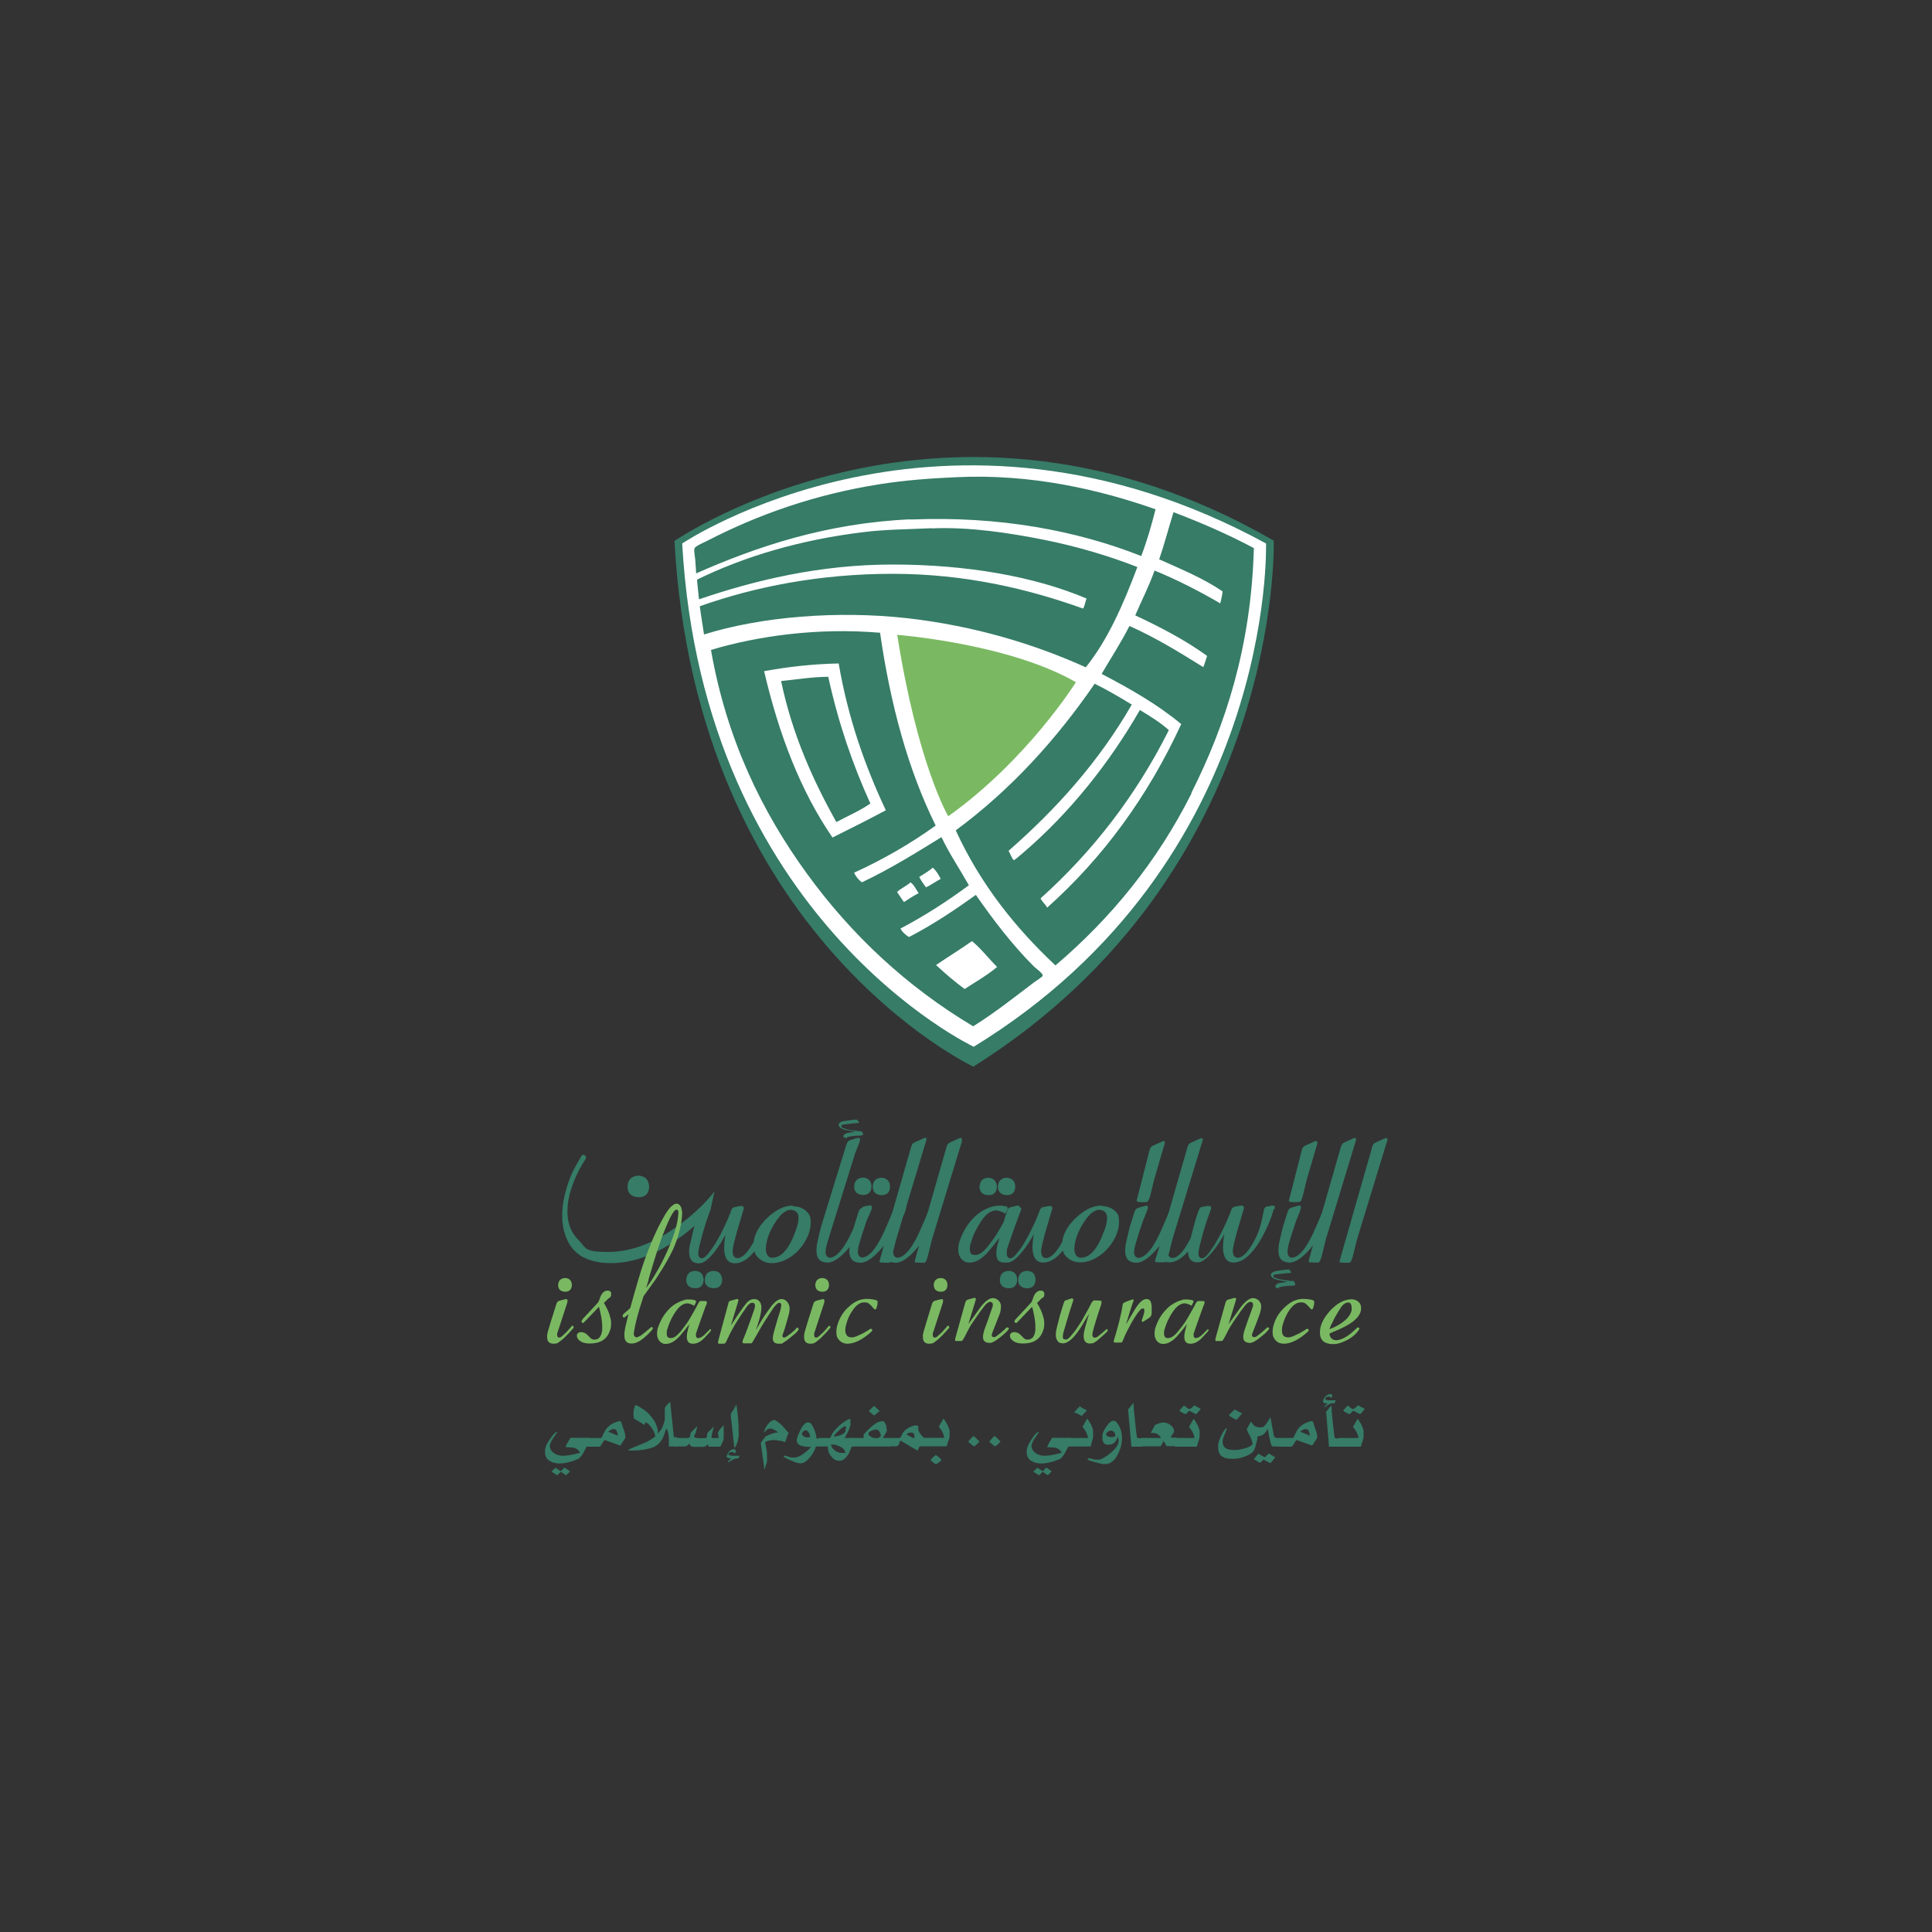 <?xml version="1.0" encoding="UTF-8"?>
<svg xmlns="http://www.w3.org/2000/svg" version="1.1" viewBox="0 0 1000 1000">
  <rect x="0" y="0" width="1000" height="1000" fill="#333333" stroke="none"/>
  <defs>
    <style>
      .cls-1, .cls-2 {
        fill: #367c67;
      }

      .cls-3 {
        fill: #fff;
      }

      .cls-3, .cls-4, .cls-2 {
        fill-rule: evenodd;
      }

      .cls-4, .cls-5 {
        fill: #7ab962;
      }
    </style>
  </defs>
  <!-- Generator: Adobe Illustrator 28.6.0, SVG Export Plug-In . SVG Version: 1.1.0 Build 98)  -->
  <g>
    <g id="Layer_2">
      <g>
        <path class="cls-2" d="M659.3,279.8s5,171.5-155.5,272.3c0,0-143.5-67.4-154.7-272.1,0,0,141.3-97.7,310.3-.1"/>
        <path class="cls-3" d="M655.3,281.3s5.1,164.7-151.3,260.5c0,0-140-65.9-150.9-260.5,0,0,135.3-91,302.2,0"/>
        <path class="cls-2" d="M616.7,410.7c-17.7,35.2-41.6,64.5-70.4,89-20.9-19.6-38.9-42.2-51.6-69.9,28.4-21,51.8-46.7,71.9-75.9,6.7,3.3,13,7,19.2,10.8-17,29.5-39,54-63.8,75.7.5.4,1.9,4.6,2.8,4.8.4,0,3.9-3.1,5-4,23.8-20.4,44.4-46.2,60.2-73.7,5.3,3.2,10.5,6.4,15,10.4-17.1,34.1-39.5,62.9-66.4,87.1.9,1.9,2.5,3,3.4,4.8,28.9-25.8,52.1-57.5,69.4-95-12.2-10.2-26.5-18.3-41.2-26,4.8-8.2,10-16.1,14.4-24.8,13.7,6.1,26,13.7,38.2,21.3.8-1.7,1.3-3.9,2-5.8-11.3-8.2-24-14.8-37.2-21,3.3-7.7,7.1-15,10-23.2,12.1,5,23.2,10.7,34,17,.5-2,1-3.9,1.2-6.2-9.8-6.7-21.4-11.5-32.8-16.6,2.7-7.9,4.9-16.3,7.4-24.4,14.5,5.5,28.5,11.6,41.6,18.6-1.4,51-14.7,91.7-32.4,126.8M471.3,268.8c-43.5,1.9-79.8,14.2-111,28,0-1.8-.3-4.1-.4-6.6-.1-1.9-.9-5-.4-6.4.4-1.2,4.9-3,6.8-4,26-13.4,55.4-23.9,89.2-29.2,12.7-2,25.5-3,39.4-3.6,39.2-1.9,74.7,6.6,103.2,16.6-2.1,8.4-4.5,16.6-7.4,24.2-33.2-13.1-73.1-20.8-119.4-18.9M482.1,273.5c20.1-.9,41,2.5,57.8,5.8,18.1,3.6,34.5,8.6,48.8,14.2-7.2,19.1-15.1,37.4-26.7,51.9-26.3-11.9-57.3-21.4-92.2-25.4-36.5-4.1-76-.8-105.4,8.4-.8-4.8-1.5-9.8-2.2-14.6,28.1-10,61.9-16.8,99.8-16.8s70.8,8,98.6,18c.9-1.4,1.1-3.5,1.8-5.2-27.3-11.6-62.6-17.6-100.4-17.6s-71.4,8.2-100.2,18c-.3-3.4-.8-6.7-1-10.2,24.5-12,53.7-20.7,86.4-24.6,11.1-1.4,22.6-1.4,34.9-2M455.5,327.4c5.4,37.5,14.6,71.2,28.8,99.9-12.9,9.3-26.9,17.4-42.2,24.4.9,2.1,2.3,3.7,4,5,14.6-6.9,27.9-15.2,41.2-23.4,4.2,8.8,9.5,16.6,14.2,24.9-11.1,8.2-22.8,15.8-35.4,22.4.6,1.5,2.6,3.4,4.4,4.4,12.4-6.4,23.7-14,34.6-21.8,9,12.9,18.7,25.7,30,37,1.1,1.1,4.8,3.6,4.6,4.8,0,.6-3.5,2.7-4.4,3.4-10.2,7.7-20.6,16-31.6,22.8-34.4-20.5-63.1-47.4-86.1-79.1-23.1-31.8-41.5-69.3-49.6-115.7,24.4-7.3,55.4-11.6,87.4-8.9M499.3,511.9c5.7-3.7,11.7-7.1,16.8-11.4-4.4-4.4-8.2-9.4-13-13.4-6,4.3-12.5,8.2-18.6,12.4,4.7,4.4,9.6,8.6,14.8,12.4M479.3,459.3c2.7-1.3,5-3,7.6-4.4-1.1-2.2-2.3-4.2-4.1-5.8-2.1,1.9-4.6,3.2-7,4.8,1,2.1,2.3,3.7,3.5,5.4M467.9,466.9c2.4-1.6,4.9-3.2,7.6-4.6-1.4-1.9-2.3-4.3-4.2-5.6-2.1,1.9-5,3.1-7,5,1.3,1.7,2.3,3.6,3.6,5.2M395.5,347.4c7.7,32.9,18.9,62.1,35.4,86.1,9.3-4.6,18.6-9.3,27.6-14.1-10.7-22.8-19.5-47.4-24.4-76-14,.3-26.6,1.8-38.6,4M432.9,425.5c-12.1-21.6-22.9-45.6-28.6-73,8.1-.8,15.6-2.1,24.4-2.2,5.2,23.9,12.7,45.6,21.8,65.6-5.3,3.7-11.6,6.4-17.6,9.6"/>
        <path class="cls-4" d="M464.4,328.6s57.6,4.4,92.5,24.5c0,0-25.1,40.2-66.1,69.4,0,0-15.8-26.7-26.4-93.9"/>
        <path class="cls-1" d="M670,663.5l-.2-.3h-.3c0-.1-.4-.2-.4-.2h-1.5c0-.1-3.3-.5-3.3-.5-.9-.2-1.7-.3-2.5-.5l-1.5-.5c-.5-.1-.8-.3-1-.5l-.2-.3c0-.4,0-.6.3-.8.3-.2.7-.3,1.3-.3l4.2-.5,2.3-.2h.8c0,0,.2-.1.2-.1h.1v-.3l-.2-.3-.6-.8c-.2-.2-.3-.3-.5-.3h-.6l-2.7.3-2.6.4c-.9.1-1.6.3-2.1.6-.4.1-.7.5-1,.8s-.3.8,0,1.3c.5,1.2,2.3,1.9,5.5,2.4l1.6.3,1.4.3-1.7.2-1.8.3c-.7,0-1.2.3-1.7.4-1,.5-1.4,1.1-1,2l1.7.5c-.2-.4,0-.6.5-.8h.6c0-.1,1.4-.3,1.4-.3l2.9-.3h1.9c0-.1.6-.2.6-.2h.3c0,0,.2-.2.2-.2v-.2c0,0,0-.3,0-.3l-.4-.9ZM439.7,585.2l1.6.3,1.5.3-1.7.2-1.8.3c-.7,0-1.2.3-1.6.5-1.1.5-1.4,1.1-1,1.9l1.7.5c-.2-.4,0-.6.5-.8h.6c0-.1,1.4-.3,1.4-.3l2.8-.3h1.9c0-.1.6-.2.6-.2h.3c0,0,.2-.2.2-.2v-.2c0,0,0-.3,0-.3l-.3-.8-.2-.3-.3-.2h-.4c0,0-1.5-.2-1.5-.2l-3.3-.4c-.9-.1-1.7-.3-2.5-.5l-1.5-.5c-.5-.2-.8-.3-1-.6l-.2-.3c0-.4,0-.6.3-.8.3-.2.7-.3,1.3-.3l4.1-.5,2.3-.2h.8c0,0,.2-.1.2-.1h.1c0-.2,0-.3,0-.3l-.2-.3-.6-.8c-.2-.2-.3-.3-.5-.3h-.6l-2.7.3-2.6.4c-.9.1-1.6.3-2.1.5-.4.2-.7.5-1,.8s-.3.8,0,1.4c.4,1,2.2,1.9,5.4,2.3M659.8,625.9v-.7c.2-.7-.1-1.2-.9-1.2h-.6c0,.1-2.5.5-2.5.5-.5,0-.8.3-1,.5-.3.4-.5.8-.6,1.3l-.9,4.3c-.8,4-2.1,8-4.2,11.8-3.1,5.7-5.9,8.6-8.5,8.6-1.6-.1-2.4-1.2-2.5-3.3,0-1,.2-2.4.6-4.1l1.4-5.4,2.3-7.8,1.2-4.1.3-.9c0-1-.4-1.4-1.1-1.4h-.5c0,0-2.8.5-2.8.5-.6.2-1,.3-1.3.5-.3.2-.6.6-.8,1l-.6,1.7-1.9,4.6-2.4,5c-1,2.1-2.2,4.1-3.4,6.2-1,1.7-2.1,3.3-3.2,4.8-1.4,1.9-2.7,3-3.9,3l-.7-.2-.6-.6c-.3-.4-.4-1-.4-1.7,0-1,.3-2.6.8-4.6l1.7-6.4,1.5-5,2.4-6.7.2-1-.2-.6-.4-.3h-.5c-.1,0-.3,0-.5,0h-.6c0,.1-2.5.5-2.5.5-.5,0-.8.3-1,.5-.2.3-.4.5-.5.8,0,.1-.1.2-.2.3l-.4,1.1c-1.2,3.5-2.1,6.7-2.8,9.5l-1,3.9c-.3.6-.6,1.2-.9,1.7-3.1,5.7-5.9,8.6-8.5,8.6-1,0-1.7-.5-2.1-1.3l1.9-7.9,15.6-51,.3-1.1-.5-.8-1.1.4-4.2,1.9-1,.5c-.4.3-.7.7-.9,1.2l-.4,1.2-9.5,33.1-.9,2.4-2.2,5.1c-4.5,10.7-8.7,16.1-12.7,16.3-1.4-.2-2.1-1.2-2.2-2.8l.2-2.1.5-2.1,1.7-5.6,2.1-6.3,1.9-4.7.6-1.6.2-1-.2-.6-.6-.3-1.7.4-2.6.8c-.5.2-.8.4-1.1.6l-.5.8-.5,1.3-2.3,7.4-1.7,7.1c-.5,2.1-.6,3.9-.6,5.4.1,3.8,2,5.7,5.7,5.8,3.3,0,7.3-2.8,12.2-8.9l-.2.6h-.2v.6l-1.7,5.4-.4,1.5.4.5h1.2c0,.1,2.6.1,2.6.1.6,0,1,0,1.2-.2,0,0,0,0,.1-.1.6.2,1.2.3,1.8.3,3.3,0,6.6-1.9,9.8-5.7,0,3.8,1.7,5.7,5,5.7,3,0,6.8-3.6,11.4-10.6l2.4-4-.4,2.6-.3,3.9c0,5.3,1.8,8.1,5.4,8.2,5.3,0,10.7-5,16-15.3,2.1-4.1,3.6-7.8,4.5-11.1l.4-1.3ZM570.1,624c-4.5,0-9.1,2.3-13.8,6.9-3.8,3.8-6,7.8-6.5,11.9-3,5.5-5.8,8.3-8.4,8.4-1.6-.1-2.4-1.2-2.5-3.3,0-1,.2-2.4.6-4.1l1.4-5.4,2.3-7.8,1.2-4.1.3-.9c0-1-.4-1.4-1.1-1.4h-.4c0,0-2.8.5-2.8.5-.6.1-1.1.3-1.3.4-.3.3-.5.6-.8,1l-.6,1.7-1.9,4.6-2.4,5c-1,2.1-2.2,4.1-3.4,6.2-1.1,1.7-2.1,3.3-3.3,4.7-1.4,1.9-2.7,3-3.9,3l-.7-.2-.6-.6c-.3-.4-.4-1-.4-1.8s0-.9.1-1.5v-.6c.1,0,1.1-3.2,1.1-3.2l2.4-6.9,3-8.2.6-1.5c.2-.4.3-.8.3-1.4l-.3-.3-.5-.3h0l-.2-.6-.5-.2h-.5c0,0-3.3.8-3.3.8-.6.1-1,.3-1.2.5s-.5.5-.6.9l-.4,1.1c-.6,1.9-1.2,3.7-1.7,5.4l-1.8,3.2c-1.4,2.4-2.6,4.3-3.7,5.8l-2.8,3.7c-2.3,2.8-4.4,4.2-6.4,4.2s-2.7-1-2.7-3.1.1-1.9.4-2.8l1-3.1c1-2.7,2.5-5.5,4.5-8.6,2.4-3.6,5-5.5,7.7-5.5,1,0,2.3.4,3.7,1.1l1,.6,1-1.9.3-.9c0-.5-.4-.8-1-1l-2.6-.4-2.8.2c-1.8.3-3.5.9-5.1,1.7-2.1,1-3.9,2.3-5.4,3.7-3.5,3.3-6.2,7.5-7.9,12.5-.6,1.5-.8,3.1-.8,4.8,0,1.9.6,3.5,1.5,4.6,1.2,1.4,2.6,2.1,4.4,2,3,0,6-1.7,9.1-5l3.4-4.1,2.9-3.7-.9,3.3c-.5,1.9-.7,3.5-.7,4.9,0,3.2,1.4,4.7,4.2,4.6h0c.5,0,.8,0,1.4,0,3,0,6.8-3.6,11.4-10.6l2.4-4.1-.4,2.6-.3,3.9c0,5.3,1.8,8.1,5.5,8.2,3.4,0,6.8-2,10.2-6.2.4,1.5,1.2,2.7,2.4,3.7,1.9,1.6,4.1,2.4,6.6,2.4s4.9-.6,7.3-1.8c3.5-1.8,6.5-4.4,8.9-7.9,2.6-3.8,3.9-7.5,3.9-11.3s-.8-4.4-2.7-6.2c-1.7-1.2-3.7-1.9-6.4-2M571.6,636.9c-3.4,9.5-7.5,14.2-12.3,14.1-.5,0-.9,0-1.2-.3l-.9-.6-.6-1c-.3-.7-.5-1.5-.5-2.3,0-3.7,1.2-7.7,3.7-12.2,3.2-5.5,6.2-8.4,9.2-8.4,2.6.2,4,1.5,4,4.1,0,1.8-.4,3.9-1.3,6.4M410.4,624c-4.6,0-9.1,2.3-13.8,6.9-3.8,3.8-6,7.8-6.5,11.9-3,5.5-5.8,8.3-8.4,8.4-1.6-.1-2.4-1.2-2.5-3.3,0-1,.2-2.4.6-4.1l1.4-5.4,2.3-7.8,1.2-4.1.3-.9c0-1-.4-1.4-1.1-1.4h-.4c0,0-2.8.5-2.8.5-.6.1-1.1.3-1.3.4-.3.3-.6.6-.8,1l-.6,1.7-1.9,4.6-2.4,5c-1,2.1-2.2,4.1-3.4,6.2-1.1,1.7-2.2,3.3-3.3,4.7-1.4,1.9-2.7,3-3.9,3l-.7-.2-.6-.6c-.3-.4-.4-1-.4-1.8s.3-2.6.8-4.6l1.7-6.4,1.5-5,2.4-6.7.2-.9h0c0,0,1.8-8.4,1.8-8.4-2.2,2.8-4.6,5.5-7.4,8.2-2.4,2.3-5,4.6-7.8,6.8-13.6,10.8-26.9,16.3-39.7,16.3s-11.3-1.9-15.2-5.9c-4.1-3.9-6-8.9-6-15.1,0-3.7.6-7.5,1.9-11.4,1.6-5.1,3.7-9.6,6.1-13.5l1.4-2.2.3-.8c0-.4-.3-.7-.6-1l-.9-.4h-.5c0,0-.6.9-.6.9l-2.8,4.9c-1.2,2.1-2.4,4.6-3.5,7.7-1,2.8-1.8,5.5-2.4,8.3-.8,3.4-1.1,6.8-1.1,10,0,5.3,1.2,9.8,3.4,13.9,2.5,4.4,6.2,7.3,11,8.8,3.3,1.1,6.9,1.6,10.6,1.6,12.8,0,26-5.3,39.4-15.9,1.4-1.1,2.8-2.3,4.1-3.4-.3.9-.5,1.7-.7,2.6l-1.5,6.4c-.5,1.9-.7,3.4-.6,4.6,0,3.8,1.7,5.8,5,5.8s6.8-3.6,11.4-10.6l2.4-4.1-.4,2.6-.3,3.9c0,5.3,1.8,8.1,5.5,8.2,3.4,0,6.8-2,10.2-6.2.4,1.5,1.2,2.7,2.4,3.7,1.9,1.6,4.1,2.4,6.6,2.4s4.9-.6,7.3-1.8c3.5-1.8,6.6-4.4,8.9-7.9,2.6-3.8,3.9-7.5,3.9-11.3s-.8-4.4-2.6-6.2c-1.7-1.4-3.8-2.2-6.4-2.2M411.9,636.9c-3.4,9.5-7.5,14.2-12.3,14.1-.5,0-.9,0-1.2-.3l-.9-.6-.6-1c-.3-.7-.5-1.5-.5-2.3,0-3.7,1.2-7.7,3.7-12.2,3.2-5.5,6.2-8.4,9.2-8.4,2.6.2,4,1.5,4,4.1s-.5,3.9-1.4,6.4M717.5,589l-1.1.4-4.2,1.9-.9.5c-.4.3-.7.7-.9,1.2l-.3,1.2-16.4,57.3-.4,1.5.4.5h1.2c0,.1,2.6.1,2.6.1.6,0,1,0,1.3-.2s.5-.6.8-1.3l.6-1.7,2.1-8.6,15.6-51,.3-1.1-.5-.7ZM669.1,622.2h2.6c.6,0,1,0,1.2-.2.3-.2.6-.6.8-1.2l.6-1.7,2.1-8.6,5.3-18.1.2-1.1-.5-.8-1.2.4-4.2,1.9-1,.5c-.4.3-.6.7-.9,1.2l-.4,1.2-6.2,24.3-.4,1.5.4.5,1.4.2ZM701.9,589.7l-.5-.8-1.1.4-4.2,1.9-.9.5c-.4.3-.7.7-.9,1.2l-.4,1.2-9.5,33.1-.9,2.4-2.2,5.1c-4.5,10.7-8.7,16.1-12.7,16.3-1.4-.2-2.1-1.2-2.2-2.8l.2-2.1.4-2.1,1.7-5.6,2.1-6.3,1.9-4.7.5-1.6.2-1-.2-.6-.5-.3-1.7.4-2.6.8c-.5.2-.8.4-1.1.6l-.5.8-.5,1.3-2.3,7.4-1.7,7.1c-.5,2.1-.6,3.9-.6,5.4.1,3.8,2,5.7,5.7,5.8,3.3,0,7.4-2.8,12.2-8.9l-1.9,6.8-.4,1.5.4.5h1.2c0,.1,2.6.1,2.6.1.6,0,1,0,1.2-.2.3-.2.5-.6.8-1.3l.6-1.7,2.1-8.6,15.5-51,.3-1ZM497.9,589.7l-.5-.8-1.2.4-4.2,1.9-.9.5c-.4.3-.7.7-.9,1.2l-.4,1.2-9.5,33.1-.9,2.4-2.2,5.1c-4.5,10.7-8.7,16.1-12.7,16.3-1.4-.2-2.2-1.2-2.2-2.8v-.4l1.5-6,3.5-11.7,1.1-2.7.5-1.6.2-1v-.3c0,0,10.2-33.8,10.2-33.8l.3-1.1-.5-.8-1.1.4-4.2,1.9-1,.5c-.4.3-.7.7-.9,1.2l-.4,1.2-9.5,33.1-.9,2.4-2.2,5.1c-4.5,10.7-8.7,16.1-12.7,16.3-1.4-.2-2.1-1.2-2.2-2.8l.2-2.1.5-2.1,1.7-5.6,2.1-6.3.6-1.4c.6-1.2,1.1-2.4,1.6-3.6l.5-1.2v-.8c.1-.6,0-.9-.6-1.1h-.1c0,0,0,0,0,0h-.6c0,.1-2.5.5-2.5.5-.5.1-.8.3-1,.5,0,0-.2.2-.3.3-.3.2-.6.3-.8.5l-.6.8-.5,1.3-2.3,7.4-.2.7c-4.3,9.8-8.4,14.9-12.2,15.1-1.4-.2-2.1-1.2-2.2-2.8l.2-2.1.5-2.1,1.7-5.6,12.9-41.4,1.8-4.6.6-1.6.2-1-.2-.6-.6-.3-1.7.4-2.6.8c-.5.2-.8.4-1.1.6l-.5.8-.5,1.2-13.1,42.5-1.7,7.1c-.5,2.1-.6,3.9-.6,5.4.1,3.8,2,5.7,5.7,5.8,3.2,0,6.9-2.6,11.4-8,0,.8-.1,1.5-.1,2.3.1,3.8,2,5.7,5.7,5.8,3.3,0,7.3-2.8,12.2-8.9l-1.9,6.8-.4,1.5.4.5h1.2c0,.1,2.6.1,2.6.1.6,0,1,0,1.3-.2,0,0,.2-.1.3-.3.7.3,1.5.5,2.6.5,3.3,0,7.3-2.8,12.1-8.9l-1.9,6.8-.4,1.5.4.5h1.2c0,.1,2.6.1,2.6.1.6,0,1,0,1.2-.2.3-.2.6-.6.8-1.3l.6-1.7,2.1-8.6,15.6-51v-1ZM590.1,622.2h2.6c.6,0,1,0,1.2-.2.3-.2.5-.6.8-1.2l.6-1.7,2.1-8.6,5.3-18.1.3-1.1-.5-.8-1.1.4-4.2,1.9-1,.5c-.4.3-.7.7-.9,1.2l-.4,1.2-6.2,24.3-.4,1.5.4.5,1.2.2ZM522.1,657.8c-2.9.1-4.4,1.7-4.6,4.6,0,2.8,1.6,4.3,4.6,4.4,2.8,0,4.3-1.5,4.4-4.4-.1-3-1.6-4.5-4.4-4.6M531.6,657.8c-2.9.1-4.4,1.7-4.6,4.6,0,2.8,1.6,4.3,4.6,4.4,2.8,0,4.3-1.5,4.4-4.4-.1-3-1.6-4.5-4.4-4.6M359.8,657.8c-3,.1-4.4,1.7-4.6,4.6,0,2.8,1.6,4.3,4.6,4.4,2.8,0,4.3-1.5,4.4-4.4-.2-3-1.7-4.5-4.4-4.6M369.4,657.8c-2.9.1-4.4,1.7-4.6,4.6,0,2.8,1.6,4.3,4.6,4.4,2.8,0,4.3-1.5,4.4-4.4-.2-3-1.7-4.5-4.4-4.6M511.6,618.6c2.8,0,4.3-1.5,4.4-4.4-.2-2.9-1.7-4.4-4.4-4.6-2.9.1-4.4,1.7-4.6,4.6,0,2.8,1.6,4.3,4.6,4.4M521.1,618.6c2.8,0,4.3-1.5,4.4-4.4-.1-2.9-1.6-4.4-4.4-4.6-2.9.1-4.4,1.7-4.6,4.6.1,2.8,1.7,4.3,4.6,4.4M442.1,614.1c0,2.8,1.6,4.3,4.6,4.4,2.8,0,4.3-1.5,4.4-4.4-.1-2.9-1.6-4.4-4.4-4.6-2.9.2-4.4,1.7-4.6,4.6M330.5,619.7c3.5,0,5.4-1.9,5.5-5.5-.2-3.6-2.1-5.5-5.5-5.7-3.7.2-5.5,2.1-5.7,5.7.1,3.5,2,5.3,5.7,5.5M456.3,618.6c2.8,0,4.3-1.5,4.4-4.4-.1-2.9-1.7-4.4-4.4-4.6-3,.1-4.4,1.7-4.6,4.6.1,2.8,1.6,4.3,4.6,4.4"/>
        <path class="cls-1" d="M304.8,748.7h-1.1l-.4.7-.4.8-.6,1.2c-1,1.8-1.9,3-2.9,3.7l-3.1,1.2c-1.2.4-2.4.6-3.5.9-1.2.2-2.2.3-3.1.3-2.1,0-3.8-.5-5.1-1.3-1.7-1-2.5-2.5-2.5-4.5s.2-2.3.6-3.4,1.2-2.4,2.3-3.9c1.5-2.2,2.6-3.2,3.2-3.2s.2,0,.3,0l-2.5,3.7c-.9,1.4-1.4,2.6-1.4,3.7s.8,2.7,2.4,3.7c1.4.8,2.8,1.2,4.2,1.2s3.8-.3,5.6-.7l3.2-.8h.3c-.2-.4-.6-.9-1-1.4-1-.9-2.2-1.4-3.6-1.4h-1c0-.1-.5-.1-.5-.1h-.3c0,0-1.2-.1-1.2-.1l.6-1.4.5-.9.6-1,.5-.9.4-.6h9.6v4.4h0ZM295.1,761.6l-2.1,2-2.7-1.8-1.9,1.8-3-1.9,2.1-2,2.8,1.8,1.9-1.9,2.9,2Z"/>
        <path class="cls-1" d="M304,744.3h7.3c0-.1,1.4-2.8,1.4-2.8l.9-1.7c1-1.3,2.2-2.3,3.7-3.1l2-.8c.6-.2,1-.3,1.5-.3s.7.2.8.6l.5,1.6,1.1,3.2.2.6.2,1c0,.4.1.8.1,1.3s-.4.9-1.2,2.2-1.3,2-1.5,2.1l-7.9-2.8c-.3,0-.9.8-1.8,2.4-.3.6-.7,1-1.2,1h-6v-4.5h0ZM319.8,743c0-.6-.2-1.1-.3-1.5-.3-1.1-.8-1.7-1.4-1.8h-1.2c0,0-.3.2-.7.4l-1,.6-.5.3,5.1,2.1Z"/>
        <path class="cls-1" d="M350.7,748.7h-4.5v-2.6c0,0,0-.8,0-.8v-1.1c-.3-3-.8-4.6-1.4-4.6l-.4,1.2c-.6,1.8-1.1,3.2-1.7,4.2-.9,1.5-2.1,2.8-3.7,3.7-1.4.7-3.3,1.2-6,1.7l-3,.3c-1,0-1.9.1-2.7.1h-1.5c-.4-.1-.6-.1-.6-.3s1.4-.8,4.1-1.9c2.4-1,4.2-1.7,5.5-2.3l.4-.2.5-.3c1.1-.6,2.3-1.4,3.5-2.3l-.2-.8c0-.5-.1-.7-.3-.9l-.3-.8c0-.2-.1-.4-.3-.6-.2-.4-.4-.7-.6-1l-.6-.9c-.6-.6-1.1-1.3-1.7-1.9h-.5c0-.1-.7-.5-.7-.5v.3c0,0-.2.6-.2.6,0,.2-.1.3-.2.5l-5.1-3c-.2,0-.4-.3-.5-.8v-.6c0,0-.1-.8-.1-.8v-1.5c0,0,.1-.8.1-.8v-.5c0,0,.3-.5.3-.5.3-1.2.5-1.7.6-1.7.3,0,.7.1,1.2.4.4.2,1.3.7,2.8,1.7,1.4.9,2.7,2.1,3.9,3.5.8,1,1.7,2.1,2.4,3.5l.5,1.2.5,1.4.3,1.4v1c0,0,0,.6,0,.6l1.2-1.4.8-1.1c.2-.4.4-.8.6-1.4l.7-2c.1-.3.2-.7.3-1.3v-1.7c0,0,0-.4,0-.4v-.6c0,0,0-.5,0-.5v-2c0-.4,0-.7,0-1l.5-.6.9-1.1c.7-.8,1.2-1.2,1.4-1.2l1.9,18.2h1.7v4.4h.1Z"/>
        <path class="cls-1" d="M349.8,744.3h6.3c.5,0,.8-.3,1.2-1,0-.3.1-.8.1-1.4,0-.3.5-.8,1.3-1.5.6-.6,1.2-1.4,2.1-2.2,0,.6-.2,1.5-.6,3l-.3.8c0,.3-.2.5-.4.7l-.3.9c0,.2.3.4,1,.6l1.1.2h1.4c0,0,.6,0,.6,0h1.4c0,0,1.2-.3,1.2-.3v-.7c0-.6,0-1,.1-1.2s.2-.5.3-.6c0-.1.5-.6,1.4-1.5l1.8-1.7-.7,2.7-.3,1.2c-.1.6-.2,1.1-.2,1.5s0,.4,0,.5h3.8c0,0-.2-.6-.2-.6v-.5c0,0-.3-1-.3-1v-.7c0-.1.3-.6,1-1.6.4-.5.7-.9,1.1-1.3l.9-.9v5.2c0,1,0,1.8-.2,2.5l-.2.6-.5,1.1-.5.9-.3.8h-6l-.2-.3-.2-.4c0-.2-.2-.4-.4-.5h0c0,0-.2.3-.2.3l-.6.7-1.7.3h-1.1c0,0-1,0-1,0h-.6c-1.1,0-1.9,0-2.4-.1-.5,0-.8-.2-1.1-.5l-.5-.9v-.3c0,0-.3.3-.3.3-.2.3-.6.6-1,.9l-.5.3h-.5c0,.1-5,.1-5,.1v-4.4h-.1Z"/>
        <path class="cls-1" d="M382.9,753.4l-.8,1.5h-1.3c-.7.2-1.5.6-2.6,1.2l-1.4.9c-.1-.3.1-.7.8-1.4l1-.8h-.8c0,0-.4-.1-.4-.1h-.5c-.5-.3-.8-.5-.8-.7,0-.6.4-1.4,1-2.4.8-1,1.7-1.5,2.8-1.5s.5,0,.6.3c.2.2.3.4.4.6v.5c-.1.1-.2.3-.3.3,0,.2-.2.4-.3.5-.3-.5-.7-.7-1.4-.7s-.8,0-1.2.2c-.3.2-.6.4-.7.7v.2c0,.3.2.5.8.6l1.2.2h1.7c0,0,2,0,2,0h0ZM382.4,741.8c0,1.7-.3,3.4-.8,5-.4,1-.8,1.9-1.5,2.7l-1.9-17.2c0-.1,0-.4.3-.8l.3-.5.2-.4.5-.7.6-1.1.5-.8.6-1,.8,6.7.3,4.5v3.7Z"/>
        <path class="cls-1" d="M407.9,742.2l-1.5,4.2-2.6-.7h-.9c0-.1-1.2-.3-1.2-.3h-1.5c-.2,0-.3,0-.4,0h-.8c0,0-.6.2-.6.2-.9.1-1.7.4-2.2.7l-.2.2.6,3,.4,2.8v2.3c.1.3.1.5.1.6s0,.4-.1.8v.5c0,.1,0,.3-.1.5l-.2.5-.2.6c-.4,1.5-.7,2.4-1,2.6h0c0-.1,0-.7,0-.7v-.4c0-.2,0-.3,0-.3l-1.7-12.2c0-.3.4-1,1.1-1.9l1.1-1.4c0-.2.8-.6,2.2-1.2,1.4-.6,2.6-.9,3.5-1.1h1c0-.1-.7-.7-.7-.7l-.6-.4c-1-.6-1.9-1-2.7-1s-1.2.3-1.9.7l-1.5,1.5.5-1.6c.5-1.2,1-2,1.5-2.6l.3-.4.4-.4.5-.5.5-.4c.7-.5,1.4-.7,1.9-.7s.4,0,.6.3c.3.1.6.4,1,.6l1,.8.6.5c.2.1.4.3.6.6.4.3.9.9,1.6,1.7l2.1,2.5Z"/>
        <path class="cls-1" d="M424,748.7h-1.7c-.5,1.8-1.5,3.7-3,5.5-1.7,2.1-3.3,3.2-5,3.2s-2.6-.5-5-1.5-3.6-1.7-3.7-2.1c0-.2.1-.4.4-.4l2.2.6.8.3c.4,0,.6.1.9.1.5,0,1,0,1.5,0,.5,0,1-.1,1.4-.3.9-.3,1.9-.8,3-1.6,1-.7,1.9-1.5,2.6-2.1l.8-.8.3-.3.3-.4h-.6c-1.7,0-3-.2-4.2-.5-1.7-.5-2.6-1.4-2.6-2.8s.6-2.6,1.7-5c1.4-3,2.8-4.4,4.2-4.4s2.1,1.3,3.2,3.8c.7,1.9,1.1,3.3,1.1,4.3v.3h1.2v4.2h.1ZM419.4,743.5l-.4-1.2-.2-.5-.3-.5c-.5-.7-1-1-1.5-1s-.9.3-1.4.8l-.6.8c0,.5.3,1,1,1.5.4.2.7.4,1,.5.3,0,.6.1,1.1.1.6,0,1.1-.2,1.4-.6"/>
        <path class="cls-1" d="M423.3,744.3h6.4c0-.1.3-.6.8-1.7.5-1,1-1.7,1.4-2.1l1-1.1,1-1,1.1-1,1.3-1,1-.7,1.1-.7c.6-.3,1-.5,1.4-.5s.3.1.4.3v1.5c0,.3,0,.6,0,.8v.5c0,0,0,.3-.2.5l-.3,1.1-.6,1.5-.4.9-.4.6c-.5,1.2-.9,1.9-1.2,2.1h4.7v4.4h-1l-.4,1.2-.4.9c0,.1-.1.3-.2.5l-.2.4c0,0,0,.2-.1.3,0,.2-.1.3-.2.4-1.4,2.4-3,3.7-4.7,3.7s-3-.6-4.1-2c-1.4-1.5-2-3.3-2-5.1v-.3h-4.9v-4.4h-.1ZM437.5,752.2v-.3c0-.7-.4-1.4-1.1-2.1l-.7-.6-.9-.5-.8-.3-1.3-.5-1-.2h-1c-.3,0-.5,0-.6,0,0,.6.4,1.3,1.1,2.2.6.6,1.2,1.1,1.7,1.4l1,.4,1,.3h1c0,0,1.1,0,1.1,0h.4ZM437.4,738.2c-.3,0-1,.5-2.4,1.5l-.6.6-.8.7-.6.6-.6.6c-.5.6-.8,1-.8,1.4l1.3-.2,1.1-.3c.4,0,.8-.2,1.1-.3.3,0,.6-.3.8-.4.5-.3.9-.5,1.3-.8.1-.1.3-.5.5-1.1v-.8c.1,0,.2-.7.2-.7,0-.5-.1-.8-.3-.8"/>
        <path class="cls-1" d="M440.8,744.3h6.2v-1.7c.1-.2.3-.4.5-.6,1.7-2,3.4-3.5,5-4.7,1.5-1.2,3-1.7,4.1-1.7s1.2.5,1.7,1.4l.3.7.2.7v.8c.1,0,.2.8.2.8,0,.6,0,1.1-.3,1.4l-1.5,2.5-.2.4h3.4v4.4h-19.6v-4.4h0ZM455.9,743.3c0-.8-.3-1.6-.7-2.3s-1.1-1.1-1.9-1.1-1.3.3-2.3.7c-1,.4-1.5.9-1.5,1.5s.4,1,1.2,1.5l.5.3.7.3h.5c0,.1.6.2.6.2h.6c.2,0,.4,0,.6-.1.3,0,.5,0,.5-.1l.5-.3.7-.5ZM455.3,730.3l-1.4,1.2c-.8.7-1.3,1.1-1.5,1.1l-.6-.4-.8-.7-.7-.6-.6-.6,1.3-1.3c.7-.7,1.2-1.1,1.4-1.3l2.9,2.6Z"/>
        <path class="cls-1" d="M459.6,744.3h5.9c.4,0,.8-.5,1.1-1.2.3-.7.6-1.4,1.1-1.9.3-.4.6-.8,1.2-1.2l.3-.3.5-.3,1-.6c1.4-.7,2.5-1,3.2-1h.7c.2,0,.3,0,.4.1.2,0,.3.3.3.6v1.4c0,.4.3,1.2,1.2,2.4.9,1.3,1.6,1.9,2.2,1.9h10l-.2-1.2c-.5-1.7-1.4-3.2-2.6-4.5l2.4-4.2c.4.4.9,1.1,1.5,2.1l.8,1.5.7,1.7.2.8v1.2c0,0,0,1.3,0,1.3v.9l-.3,1-.5,1.5-.3,1.1-.4,1.2h-13.7c-.3,0-.6.4-.8,1.1-.3.7-.5,1.1-.7,1.1l-8.6-5.1c-.3.1-.6.6-.8,1.5-.2.9-.8,1.4-1.9,1.4h-3.8v-4.4h0ZM473.3,744.3h0v-.6c0-.5,0-.7,0-.9-.1-.6-.5-1-1.2-1.3-.8,0-1.3,0-1.5.1-.3,0-.7.3-1.4.8l.6.4,1.1.6,1.3.7c.5.2.8.3,1.1.3h0ZM487.3,755.7c0,.2-.5.6-1.3,1.2s-1.4,1-1.6,1-.6-.4-1.5-1l-.9-.8c-.1-.1-.3-.3-.3-.4,0-.1.4-.6,1.2-1.4.8-.7,1.4-1.2,1.5-1.2l.4.3.6.4.6.5c.8.8,1.3,1.3,1.3,1.4"/>
        <path class="cls-1" d="M506.9,746.1c0,.2-.5.6-1.2,1.4-.5.4-.8.7-1,.8-.3.2-.5.3-.6.3s-.6-.4-1.5-1.1c-.9-.7-1.4-1.2-1.4-1.3,0-.1.4-.6,1.2-1.5.8-.9,1.3-1.4,1.5-1.4l.4.3.6.5c.2.1.4.3.6.6,1,.9,1.5,1.4,1.5,1.5"/>
        <path class="cls-1" d="M517.8,746.1c0,.2-.4.6-1.2,1.4-.5.4-.8.7-1,.8-.3.2-.5.3-.6.3s-.6-.4-1.5-1.1c-.9-.7-1.4-1.2-1.4-1.3,0-.1.4-.6,1.2-1.5s1.3-1.4,1.5-1.4l.4.3.6.5c.2.1.4.3.6.6,1,.9,1.5,1.4,1.5,1.5"/>
        <path class="cls-1" d="M554,748.7h-1.1l-.3.7-.4.8-.6,1.2c-1,1.8-1.9,3-2.8,3.7l-3.1,1.2c-1.2.4-2.4.6-3.5.9-1.2.2-2.2.3-3.2.3-2.1,0-3.8-.5-5.1-1.3-1.7-1-2.5-2.5-2.5-4.5s.3-2.3.7-3.4c.5-1.2,1.2-2.4,2.2-3.9,1.5-2.2,2.6-3.2,3.2-3.2s.2,0,.3,0l-2.5,3.7c-.9,1.4-1.4,2.6-1.4,3.7s.8,2.7,2.4,3.7c1.4.8,2.8,1.2,4.2,1.2s3.8-.3,5.6-.7l3.2-.8h.3c-.2-.4-.6-.9-1-1.4-1-.9-2.2-1.4-3.6-1.4h-1c0-.1-.5-.1-.5-.1h-.3c0,0-1.2-.1-1.2-.1l.6-1.4.5-.9.6-1,.5-.9.4-.6h9.6v4.4h0ZM544.4,761.6l-2.1,2-2.6-1.8-1.9,1.8-3-1.9,2.1-2,2.8,1.8,1.9-1.9,2.8,2Z"/>
        <path class="cls-1" d="M553.2,744.3h10l-.3-1.2c-.5-1.7-1.4-3.2-2.6-4.6l2.4-4.2c.3.3.8,1,1.5,2.2.3.5.6,1,.8,1.5l.2.6.4,1,.2.9v3.4l-.5,1.9-.4,1.4-.4,1.5h-11.4v-4.4h0ZM562.6,730l-.7.8-1,1-1,1.1-1.8-1-2.1-.9,1.9-2.1,1-1,.7.5,1,.6c.5.3.9.5,1.2.6.3.1.5.2.7.3"/>
        <path class="cls-1" d="M580.8,743.8c0,3-.7,6-2.2,8.9-1.7,3.4-3.9,5.1-6.4,5.1s-1.7,0-2.4-.3h-.7c-.1-.1-.2-.1-.3-.2,0,0-.2,0-.4-.1l-.8-.2c-.3,0-.4,0-.5-.1,0,0-.3,0-.5-.1-2.3-.6-3.6-1.2-3.7-1.5,0-.2.2-.4.6-.5h.7c0,.1,1.7.5,1.7.5l1,.2h1c.5,0,.8,0,1,0h.5c0,0,.5-.3.5-.3,1.2-.5,2.2-1.1,3.2-1.8s2-1.5,2.9-2.4c2-1.9,3-3.6,3-5.1v-.5h0c0-.1-.2-.8-.2-.8,0-.1,0-.4-.3-.8l-.4,1-.4.8-.3.5-.3.3-.3.3c-.7.7-1.7,1.1-3.2,1.1s-2.2-.6-2.7-1.6c-.1-.3-.2-.7-.3-1.2v-1.9c0-1.1.6-2.6,1.9-4.5,1.4-2.1,2.6-3.2,3.9-3.2s1.7.9,2.8,2.6c1,1.9,1.5,3.7,1.5,5.6M577.3,743.2v-.2c0-.7-.3-1.3-.7-1.8-.5-.5-1-.7-1.5-.7h-.4c0,0-.3,0-.6.2-.3,0-.6.3-.8.5-.6.5-.8.9-.8,1.3s.3.6,1,1l1,.3h.9c0,0,.4,0,.4,0h.5c0-.1,1.2-.6,1.2-.6Z"/>
        <path class="cls-1" d="M591.5,748.8h-5.9l-1.7-19.3,2.8-3.4c0,1.9.3,5,.8,9.5l.6,5.6c.1,1.3.3,2,.3,2.1,0,.1,0,.3,0,.3l.2.5c0,0,.2.2.5.3h.7c0,0,1.5,0,1.5,0v4.5Z"/>
        <path class="cls-1" d="M590.9,744.3h10l-.2-.4c-.3-.5-.7-1-1.3-1.4-.8-.5-1.6-.8-2.5-.8h-.7c-.3,0-.5,0-.6,0l1-1.9,1.1-1.9.2-.4-.2.2.5-.3.7-.3c1.2-.5,2.3-.8,3.3-.8,1.6,0,3,.6,4.1,1.7.9,1,1.4,1.7,1.4,2.5s0,.5-.1.7c0,.3-.3.6-.6,1l-.6,1-.3.6v.3c0,0,2.9,0,2.9,0v4.4h-5.2l-.6-1-.3-.7-.4-.6-.2-.4-.2.4-.6,1.2-.8,1.2h-9.8v-4.4h0Z"/>
        <path class="cls-1" d="M608.3,744.3h10l-.3-1.2c-.5-1.7-1.4-3.2-2.6-4.5l2.4-4.2c.3.3.8,1,1.5,2.2.3.5.6,1,.8,1.5l.2.6.4,1,.2.9v3.4l-.5,1.9-.5,1.4-.4,1.5h-11.4v-4.5h0ZM621.5,729.3l-1.5,1.8-.9.9-3.5-1.8-.7.6c-.5.5-.8.8-1.1,1.2l-.8-.3-1-.5-1-.6-.6-.5c.8-.9,1.4-1.5,1.7-1.9l.8-.7,1.5,1.2c.5.3.9.6,1.4.6.2,0,.6-.3,1.2-.8l1.2-1.1,3.4,1.9Z"/>
        <path class="cls-1" d="M663,748.7h-4.1c-.3-.1-.6-.3-.9-.8-.1-.2-.5-1.4-.9-3.5l-.4-2.1c-.2-1.2-.5-2.1-.6-2.8-.6,1.6-1.7,2.8-3.1,3.5l-.7.2-1.5.4v1.5c-.1,0-.2.5-.2.5l-.2.8c-.2,1-.5,1.9-.7,2.7-.3.8-.6,1.5-1,2.2-1,1-2.5,1.9-4.4,2.6-1.9.8-4,1.2-6.4,1.2s-4.1-.4-5.3-1.2c-1.4-.9-2.1-2.6-2.1-5s.6-3.5,1.7-6c1.2-2.4,2.1-3.7,2.9-3.7l-.9,2.5c-.9,2-1.4,3.5-1.4,4.5,0,1.7.7,3,2.2,3.7.9.4,2.2.6,3.7.6h.8c1.3,0,2.8-.3,4.7-.8,2.2-.6,3.6-1.4,4.1-2.2,0-1.1-.5-2.5-1.3-4.2-.6-1-1.1-2.1-1.7-3.3l.2-.6.2-.4.3-.4c.5-1,1-2,1.5-2.8l1.3,1.8c.7.8,1.9,1.2,3.6,1.2s1.9-.6,2.9-1.7l2.3-3.5,1.7,9.3c.1.8.6,1.2,1.5,1.4h2.1v4.4h0ZM642.8,731.6l-1.2,1.6c-1,1.1-1.5,1.6-1.7,1.7l-1.9-1c-1.2-.6-1.8-1.2-1.9-1.4,0-.1.5-.6,1.4-1.5.9-.9,1.5-1.4,1.7-1.4l1.8,1,1.2.6.8.4ZM659.9,754.5l-.7.9-.7.9c-.6.6-.9,1-1,1s-.7-.3-1.8-.9l-.9-.5-.7-.5-.8.8-.6.6-.3.3-.9-.3c-.3-.1-.6-.3-1-.6-.8-.5-1.3-.7-1.5-1l1.7-2,.8-.8c0,.1.6.5,1.5,1,.9.5,1.4.8,1.6.8h.2c0-.1.5-.5.5-.5l1.4-1.4,3.4,2Z"/>
        <path class="cls-1" d="M662.1,744.3h7.3c0-.1,1.4-2.8,1.4-2.8l.9-1.7c1-1.3,2.2-2.3,3.7-3.1l2-.8c.6-.2,1-.3,1.5-.3s.7.2.8.6l.5,1.6,1.1,3.2.2.6.2,1c0,.4.1.8.1,1.3s-.4.9-1.2,2.2-1.3,2-1.5,2.1l-7.9-2.8c-.3,0-.9.8-1.8,2.4-.3.6-.7,1-1.2,1h-6v-4.5ZM678,743c0-.6-.2-1.1-.3-1.5-.3-1.1-.8-1.7-1.4-1.8h-1.1c0,0-.4.2-.8.4l-1,.6-.5.3,5.1,2.1Z"/>
        <path class="cls-1" d="M690.7,726.3h-1.3c-.3.1-.6.2-1.1.4-.2,0-.4.2-.6.3s-.6.3-.8.5l-1.4.9c-.1-.2.1-.6.8-1.2l1-.8h-.8c-.1,0-.3-.1-.4-.1h-.5c-.6-.3-.8-.5-.8-.8,0-.8.3-1.5,1-2.4.8-1,1.7-1.5,2.7-1.5h.4c0,0,.2,0,.4.3.2.2.3.4.3.6v.3c-.1,0-.6.8-.6.8-.2-.5-.6-.7-1.2-.7h-.8c0,.1-.3.3-.3.3-.4.1-.6.3-.8.6-.1.5.3.8,1.4,1h.8c0,0,1.2,0,1.2,0h2.1l-.6,1.5ZM693.8,748.8h-5.9l-1.5-18.1,2.8-3.3c0,1.9.2,5,.7,9.2.5,4.2.7,6.4.8,6.8v.3l.2.5c0,0,.3.2.6.3h.7c0,0,1.5,0,1.5,0v4.4h0Z"/>
        <path class="cls-1" d="M693.2,744.3h10l-.3-1.2c-.5-1.7-1.4-3.2-2.6-4.5l2.4-4.2c.3.3.8,1,1.5,2.2.3.5.6,1,.8,1.5l.2.6.4,1,.2.9v1.2c0,0,0,1.3,0,1.3v.9l-.5,1.9-.5,1.4-.4,1.5h-11.4v-4.5h0ZM706.4,729.3l-1.5,1.8-.9.9-3.5-1.8-.7.6-1.2,1.2-.8-.3-1-.5-1-.6-.6-.5c.8-.9,1.4-1.5,1.7-1.9l.8-.7,1.4,1.2c.5.3.9.6,1.4.6.1,0,.6-.3,1.2-.8l1.2-1.1,3.6,1.9Z"/>
        <path class="cls-5" d="M296.3,686.1l-.5.4-.9,1.1-1.7,1.9-2.3,2.1c-.4.4-.8.6-1.1.7h-.4c-.6.1-.9-.3-1-1.2v-1.1c.1,0,.7-1.9.7-1.9l4.6-14.1v-.7c.1-.5,0-.8-.6-.9l-1,.2-2.4.6c-.5.1-.8.4-1.1.6-.3.3-.5.6-.6,1.1l-3,9.5-1.3,4.4c-.4,1.3-.6,2.4-.5,3.4,0,2.2,1.2,3.3,3.3,3.3s2.4-.5,3.7-1.5c1.1-.8,2.3-1.9,3.5-3.2,1-1.1,2.1-2.2,3-3.3.2-.3.3-.5.3-.6l-.3-.5-.5-.3ZM292.5,668.6c2.2,0,3.4-1.2,3.5-3.5-.1-2.3-1.3-3.5-3.5-3.6-2.3.1-3.5,1.4-3.6,3.6,0,2.3,1.3,3.4,3.6,3.5M315.4,671.9c.4-.3.6-.7.9-1.2v-.8c.2-1.2-.5-1.8-1.7-1.9-1.7,0-3.1,1.2-3.9,3.4l-.6,1.7-.5,1-.9,1-6.8,7.3-.7.9-.2.6c0,.3,0,.5.2.6l.6.3c.2,0,.4-.1.6-.5l1-1,6.6-6.9.5,1.8.7,3.4c.3,1.7.5,3.3.5,4.9v2.1c-.5,3.2-1.7,4.7-3.9,4.8-.8,0-1.5-.2-2-.7l-1.4-1.4c-1.1-1.2-2.3-1.8-3.6-1.8s-1.7.5-2.2,1.3v.6c0,1.2.8,2.3,2.5,3.2,1.2.6,2.6.8,4.2.8,5.5,0,8.9-2.2,10.4-6.7.5-1.2.6-2.3.6-3.5s-.1-2.3-.5-3.5c-.3-1.3-.7-2.4-1.2-3.5l-1-2-1-1.8,1.5-1.5,1.1-1.1ZM330.7,678.4l2.4-7.5,2.3-3.2,3.9-5.4,3.8-6c2.9-4.8,5-8.7,6.1-11.6,2.4-6,3.7-11.6,3.9-16.9-.1-1-.3-2.1-.6-3-.6-1.2-1.4-1.8-2.3-1.8-1.9,0-4.4,2.6-7.3,8.1-1.2,2.2-2.4,4.4-3.4,6.7-1.5,3.1-2.8,6.4-4.1,9.7-1.2,3-2.3,6.1-3.3,9.3-.9,2.8-2.4,7.7-4.4,14.9l-1.5,5.4-3.2,2.8-.5.5c-.1.2-.2.3-.2.6,0,.6.2,1,.7.9.2,0,.4,0,.6-.3l1.7-1.4-1.2,4.9c-.6,2.4-1,4.5-.9,6.3,0,2.7,1.3,4.1,3.9,4,1.5,0,3.5-.8,5.6-2.4l2.6-2.3,2.1-2.2c.3-.4.5-.7.5-1l-.2-.5c-.1,0-.3-.2-.4-.2l-.5.3-1.5,1.3-1.7,1.4-1.8,1.4-1.3.7c-.4.1-.7.3-1.1.3l-.6-.2-.5-.5c-.1-.3-.2-.6-.3-1l.3-2c.6-3.5,1.5-6.9,2.5-10.2M335.6,662.5l2.7-9.1,1.6-5.1,2.4-7.1c3.7-9.8,6.2-14.9,7.8-15.1.5,0,.8.3,1,.9v.8c-.1,4.6-1.8,10.5-4.8,17.7-1.7,3.9-3.4,7.5-5.3,10.9-1.7,3-3.4,5.9-5.2,8.4l-1.4,1.9,1.4-4.4ZM367.8,687.9l-.5.3-.6.6-1.2,1.2c-1.5,1.7-2.9,2.5-4.1,2.6-.8,0-1.2-.6-1.2-1.5v-.7c0,0,.8-2.4.8-2.4l1.9-5.4,2.3-6.4.5-1.2c.1-.3.2-.6.2-1.1l-.2-.3-.4-.2h-.5c0,0-1.7,0-1.7,0-.5,0-.9,0-1.1.3l-.4.6-1.2,2.3-3,5.3c-1.1,1.9-2.1,3.4-3,4.5l-2.2,2.9c-1.9,2.2-3.5,3.3-5,3.3s-2.1-.8-2.1-2.4,0-1.5.3-2.2l.8-2.4c.8-2.1,1.9-4.4,3.5-6.7,1.9-2.8,3.9-4.2,6-4.3.8,0,1.7.3,2.8.8l.8.5.8-1.5.2-.7c0-.4-.3-.6-.8-.8l-2-.3h-2.3c-1.4.4-2.8.8-4.1,1.5-1.7.8-3,1.7-4.2,2.9-2.8,2.6-4.8,5.9-6.2,9.8-.5,1.2-.6,2.4-.6,3.7,0,1.5.5,2.7,1.2,3.6,1,1.1,2.1,1.6,3.4,1.5,2.3,0,4.7-1.4,7.1-4l2.7-3.2,2.3-3-.7,2.6c-.4,1.5-.6,2.8-.6,3.9,0,2.5,1.1,3.7,3.3,3.6,1.9,0,3.9-1,5.8-3l2.8-3c.3-.4.6-.7.6-1v-.5c-.1,0-.5,0-.5,0ZM412.9,687.1l-.6.3-.9,1-1.7,1.5-2.3,1.7c-.6.5-1.2.7-1.6.7-.6,0-.8-.3-.8-.8,0-.5.1-1,.4-1.5.3-.8.9-2.6,1.7-5.4l1.3-4.7c.2-.8.3-1.7.3-2.7,0-1.2-.4-2.3-1.2-3.3-.8-1-1.8-1.5-3-1.5-1.4,0-3,1-4.8,3.1l-2.6,3.5c-1,1.4-2.3,3.3-3.7,5.8l-2.1,3.6,1.1-3.4c1.1-3.4,1.7-6.2,1.7-8.4s-1.3-4.2-3.7-4.2-3.6,1.4-5.6,4.1l-3.5,5-3,4.6,3.7-12.2.2-1v-.3c-.1,0-.5-.2-.5-.2h-.6c0,.1-2.8.8-2.8.8l-.7.3c-.3.2-.5.4-.5.7l-.2.8-5,18.5-.2.7v1c-.1,0,.2.3.2.3h2.3c.4,0,.7,0,.9-.1s.5-.5.7-.8l1.9-4c.6-1.2,1.5-2.8,2.6-4.8l3.5-5.5,2.7-3.9c1-1.4,1.9-2.1,2.9-2.1.9,0,1.4.6,1.4,1.5,0,.6-.2,1.4-.5,2.3l-1.9,5.4-2.4,6.5-1.5,3.7-.2.8c0,.6.3.9.9.8h3.7c.2-.1.5-.4.7-.8l2.1-3.6,2.6-4.6,3.3-5.2,2.8-4.2c1.3-1.7,2.3-2.6,3-2.6.6.1,1,.5,1,1.2s-.3,1.9-.6,3.1c-.8,2.3-1.7,5.4-2.8,9.3l-.6,2.3c-.3,1-.4,1.9-.4,2.5,0,1.9,1,2.8,3.2,2.8s1.7-.2,2.3-.6c1.1-.6,2.6-1.7,4.6-3.4,2.3-1.8,3.3-3,3.3-3.7l-.3-.5-.6-.3ZM425.6,668.6c2.2,0,3.4-1.2,3.5-3.5-.1-2.3-1.3-3.5-3.5-3.6-2.3.1-3.5,1.4-3.6,3.6.1,2.3,1.3,3.4,3.6,3.5M429.3,686.1l-.5.4-.9,1.1-1.7,1.9-2.3,2.1c-.4.4-.8.6-1.1.7h-.4c-.6.1-.9-.3-1-1.2v-1.1c.1,0,.7-1.9.7-1.9l4.6-14.1v-.7c.1-.5-.1-.8-.6-.9l-1,.2-2.4.6c-.5.1-.8.4-1.1.6-.3.3-.5.6-.6,1.1l-3,9.5-1.3,4.4c-.4,1.3-.6,2.4-.5,3.4,0,2.2,1.2,3.3,3.2,3.3s2.5-.5,3.7-1.5c1.1-.8,2.3-1.9,3.5-3.2,1-1.1,2.1-2.2,3-3.3.2-.3.3-.5.3-.6l-.3-.5-.5-.3ZM451.9,672.6c-1.1-.2-2.2-.3-3.2-.3-3.2,0-6.1,1.2-8.8,3.6-2.1,1.7-3.7,3.7-4.9,6-1.4,2.7-2.1,5.2-2.1,7.5s.5,3.2,1.5,4.3,2.5,1.8,4.2,1.8c3.3,0,7.1-1.7,11.4-5.3l1.2-1.1c.2-.2.3-.4.3-.6l-.2-.5-.5-.3-.6.3c-1.2.8-2.4,1.5-3.7,2.2l-2.8,1.3c-1.2.5-2.2.8-3,.7-2,0-3-1.1-3.2-3.5,0-.9.1-2,.5-3.2.6-2.5,1.7-4.9,3.2-7.1,1.9-2.9,4-4.3,6.1-4.3s2.5.6,3.9,2l1.2,1.4.5.3.6-.3.2-.6.5-1.8v-1c.3-.8-.6-1.3-2.3-1.5M486.9,668.6c2.2,0,3.4-1.2,3.5-3.5-.1-2.3-1.3-3.5-3.5-3.6-2.3.1-3.5,1.4-3.6,3.6.1,2.3,1.3,3.4,3.6,3.5M490.7,686.1l-.5.4-.9,1.1-1.7,1.9-2.3,2.1c-.4.4-.8.6-1.1.7h-.4c-.6.1-.9-.3-1-1.2v-1.1c.1,0,.7-1.9.7-1.9l4.6-14.1v-.7c.1-.5-.1-.8-.6-.9l-1,.2-2.4.6c-.5.1-.8.4-1.1.6-.3.3-.5.6-.6,1.1l-2.9,9.5-1.3,4.4c-.4,1.3-.6,2.4-.5,3.4,0,2.2,1.2,3.3,3.2,3.3s2.5-.5,3.7-1.5c1.1-.8,2.3-1.9,3.5-3.2,1-1.1,2.1-2.2,3-3.3.2-.3.3-.5.3-.6l-.3-.5-.5-.3ZM521.9,687.3l-.6-.3-.5.3-.9.9-1.7,1.5-2.3,1.8c-.6.5-1.2.6-1.5.6-.7,0-1.1-.4-1.1-1.2l.3-1,2.3-5.9,1.5-3.8c.5-1.4.7-2.7.7-4s-.4-2.1-1.2-3c-.8-.8-1.9-1.3-3-1.3-1.9,0-4.1,1.7-6.4,4.7l-3.3,4.6-3,4.2,3.7-12.1.2-1v-.3c-.1,0-.5-.2-.5-.2h-.6c0,.1-2.8.8-2.8.8l-.8.3c-.2.2-.3.4-.5.6l-.3.8-5,17.9-.2.7v.9c-.1,0,.2.3.2.3h3.2c.3-.2.5-.5.7-.8.6-.9,1.2-2.1,1.9-3.5,1-2,2-3.9,3.2-5.5l3.8-5.5,2.3-3c1-1.3,2-1.9,2.9-2,.8.2,1.3.6,1.3,1.5,0,.5-.1,1-.3,1.5l-1,2.8-1.4,4.1-1.5,4.1c-.6,1.7-.9,3.2-.9,4.2,0,2.1,1.1,3,3.5,3.1,1.2,0,3-1,5.5-3,3-2.4,4.4-3.9,4.4-4.6v-.3c0,0-.3,0-.3,0ZM539.6,671.9c.4-.3.6-.7.9-1.2v-.8c.1-1.2-.5-1.8-1.7-1.9-1.8,0-3.1,1.2-3.9,3.4l-.6,1.7-.5,1-.9,1-6.8,7.3-.8.9-.2.6c0,.3,0,.5.2.6l.6.3c.2,0,.4-.1.7-.5l1-1,6.6-6.9.5,1.8.7,3.4c.3,1.7.5,3.3.5,4.9v2.1c-.4,3.2-1.7,4.7-3.9,4.8-.8,0-1.5-.2-2-.7l-1.4-1.4c-1.1-1.2-2.3-1.8-3.6-1.8s-1.7.5-2.2,1.3v.6c-.1,1.2.8,2.3,2.5,3.2,1.2.6,2.6.8,4.2.8,5.5,0,8.9-2.2,10.4-6.7.5-1.2.6-2.3.6-3.5s-.1-2.3-.5-3.5c-.3-1.3-.7-2.4-1.2-3.5l-1-2-1-1.8,1.5-1.5,1-1.1ZM573,688c-.3,0-.5.2-.9.5l-1.7,1.5-2.2,1.8c-.5.3-1,.5-1.4.6-.9,0-1.4-.6-1.4-1.7l.2-1.3.8-3,1.9-6.2,1.4-4.1.4-1.4v-.7c.1,0,0-.5,0-.5l-.3-.3h-.8c0-.1-2.1-.1-2.1-.1h-.8c0,.1-.6.5-.6.5l-.5.7-1.6,3.1-3.7,6.6c-1.2,1.8-2.2,3.4-3.2,4.8l-2.4,2.9c-.7.8-1.4,1.4-2,1.6h-.7c-.9,0-1.3-.5-1.3-1.2s.1-1.8.5-3l2.7-9.1,1.6-5,.6-1.8v-.5c0,0,0-.4,0-.4-.1-.1-.3-.2-.5-.2h-.7c0,.1-2.2.8-2.2.8-.6.1-1,.4-1.1.6l-.5,1.2-1.8,5.9-1.5,5.8c-.5,2-.8,3.6-.7,4.9,0,1,.3,1.9.9,2.8s1.5,1.2,2.8,1.2c2.8,0,6-3,9.9-9.3l1.9-3.2,1.7-2.8-1.1,3.7-1.1,4c-.4,1.5-.6,2.8-.6,3.8,0,2.6,1.1,3.9,3.2,3.9s2.8-.7,4.6-2.2l2.4-2.1,1.8-1.7c.3-.3.5-.6.5-.9l-.3-.5-.4-.3ZM593.3,672.4c-1.9,0-4,2.1-6.4,6.2l-2.6,4.4-1.5,2.6,1.6-5.3,1.6-5,.6-1.7.2-.7-.4-.4-1.2.4-2.2.8-1,.5c-.4.1-.6.3-.7.6-.2.2-.3.6-.3,1.2l-.5,2.8-1.3,5.6-1.7,6.2-1,3.3v.5c0,0,0,.3,0,.3l.3.2h.8c0,0,2.6,0,2.6,0,.2,0,.4,0,.6-.3l.3-.5.9-2.2c.7-1.7,1.9-4,3.4-6.8,2.4-4.2,4.2-6.8,5.6-7.8h.5c0-.1.5,0,.5,0l.3.4v1c0,.6-.2,1.2-.4,1.9l-.6,1.9-.3.9v.3c0,0,0,.2,0,.2l.3.3c.2,0,.5,0,.9-.4l2.2-1.4.9-.7.5-.6c.1-.4.3-.8.3-1.6v-2.1c.1-3.3-.7-5-2.5-5M625.4,687.9l-.5.3-.6.6-1.2,1.2c-1.5,1.7-2.9,2.5-4.1,2.6-.8,0-1.2-.6-1.2-1.5v-.7c0,0,.8-2.4.8-2.4l1.9-5.4,2.3-6.4.5-1.2c.1-.3.2-.6.2-1.1l-.2-.3-.4-.2h-.5c0,0-1.7,0-1.7,0-.5,0-.9,0-1.1.3l-.5.6-1.2,2.3-3,5.3c-1.1,1.9-2.1,3.4-3,4.5l-2.3,2.9c-1.8,2.2-3.5,3.3-5,3.3s-2.1-.8-2.1-2.4.1-1.5.3-2.2l.8-2.4c.8-2.1,1.9-4.4,3.5-6.7,1.9-2.8,3.9-4.2,6-4.3.8,0,1.7.3,2.9.8l.7.5.8-1.5.3-.7c0-.4-.3-.6-.8-.8l-2.1-.3h-2.2c-1.4.4-2.8.8-4.1,1.5s-3.1,1.7-4.2,2.9c-2.8,2.6-4.9,5.9-6.2,9.8-.5,1.2-.6,2.4-.6,3.7,0,1.5.5,2.7,1.2,3.6,1,1.1,2.1,1.6,3.4,1.5,2.3,0,4.7-1.4,7.1-4l2.7-3.2,2.3-3-.7,2.6c-.4,1.5-.6,2.8-.6,3.9,0,2.5,1.1,3.7,3.3,3.6,1.9,0,3.9-1,5.8-3l2.8-3c.3-.4.6-.7.6-1v-.5c-.1,0-.3,0-.3,0ZM656.7,687.3l-.6-.3-.5.3-.9.9-1.7,1.5-2.3,1.8c-.6.5-1.2.6-1.6.6-.7,0-1.1-.4-1.1-1.2l.3-1,2.3-5.9,1.4-3.8c.5-1.4.7-2.7.8-4,0-1.1-.4-2.1-1.2-3-.8-.8-1.9-1.3-3-1.3-1.9,0-4.1,1.7-6.4,4.7l-3.3,4.6-3,4.2,3.7-12.1.2-1v-.3c-.1,0-.5-.2-.5-.2h-.6c0,.1-2.8.8-2.8.8l-.8.3c-.2.2-.3.4-.5.6l-.3.8-5,17.9-.2.7v.9c-.1,0,.2.3.2.3h3.2c.3-.2.5-.5.7-.8.6-.9,1.2-2.1,1.9-3.5,1-2,2.1-3.9,3.2-5.5l3.8-5.5,2.3-3c1-1.3,2-1.9,2.9-2,.8.2,1.3.6,1.3,1.5s-.1,1-.3,1.5l-1,2.8-1.5,4.1-1.4,4.1c-.6,1.7-.9,3.2-.9,4.2,0,2.1,1.1,3,3.5,3.1,1.2,0,3-1,5.5-3,3-2.4,4.4-3.9,4.4-4.6v-.3c0,0-.3,0-.3,0ZM677.9,672.6c-1.1-.2-2.2-.3-3.3-.3-3.2,0-6.1,1.2-8.8,3.6-2.1,1.7-3.7,3.7-5,6-1.4,2.7-2.1,5.2-2.1,7.5s.6,3.2,1.5,4.3c1.1,1.2,2.5,1.8,4.3,1.8,3.3,0,7.1-1.7,11.4-5.3l1.2-1.1c.2-.2.3-.4.3-.6l-.2-.5-.5-.3-.6.3c-1.2.8-2.4,1.5-3.7,2.2l-2.8,1.3c-1.2.5-2.2.8-3,.7-2,0-3-1.1-3.1-3.5,0-.9.1-2,.5-3.2.7-2.5,1.7-4.9,3.2-7.1,1.9-2.9,4-4.3,6.1-4.3s2.5.6,3.9,2l1.3,1.4.4.3.6-.3.2-.6.5-1.8v-1c.3-.8-.6-1.3-2.3-1.5M703,687c-.3,0-.6.2-.8.5l-2.9,2.6c-3,2.4-5.5,3.5-7.6,3.6-1.9,0-3.1-1-3.5-2.8v-.7c0,0,4.9-2.1,4.9-2.1,7.7-3.4,11.5-7.1,11.4-11.1,0-1.4-.5-2.5-1.5-3.3s-2.2-1.2-3.5-1.2c-3.9.1-7.5,2.1-11.1,6-3.5,3.9-5.3,7.7-5.2,11.3,0,3.9,2.3,5.8,6.6,5.9.8,0,1.5,0,2.4-.2s1.7-.4,2.6-.8c3.7-1.4,6.6-3.5,8.6-6.4l.2-.6c0-.2,0-.3-.2-.5h-.5ZM689.3,685.3l1.4-3,2.1-3.6,1.7-2.6c1-1.2,2.1-1.9,3.2-1.9h.7c.8.4,1.2,1.2,1.2,2.6v1.5c-.8,3.3-3.9,6.2-9.1,8.7l-2.4,1,1.2-3Z"/>
      </g>
    </g>
  </g>
</svg>